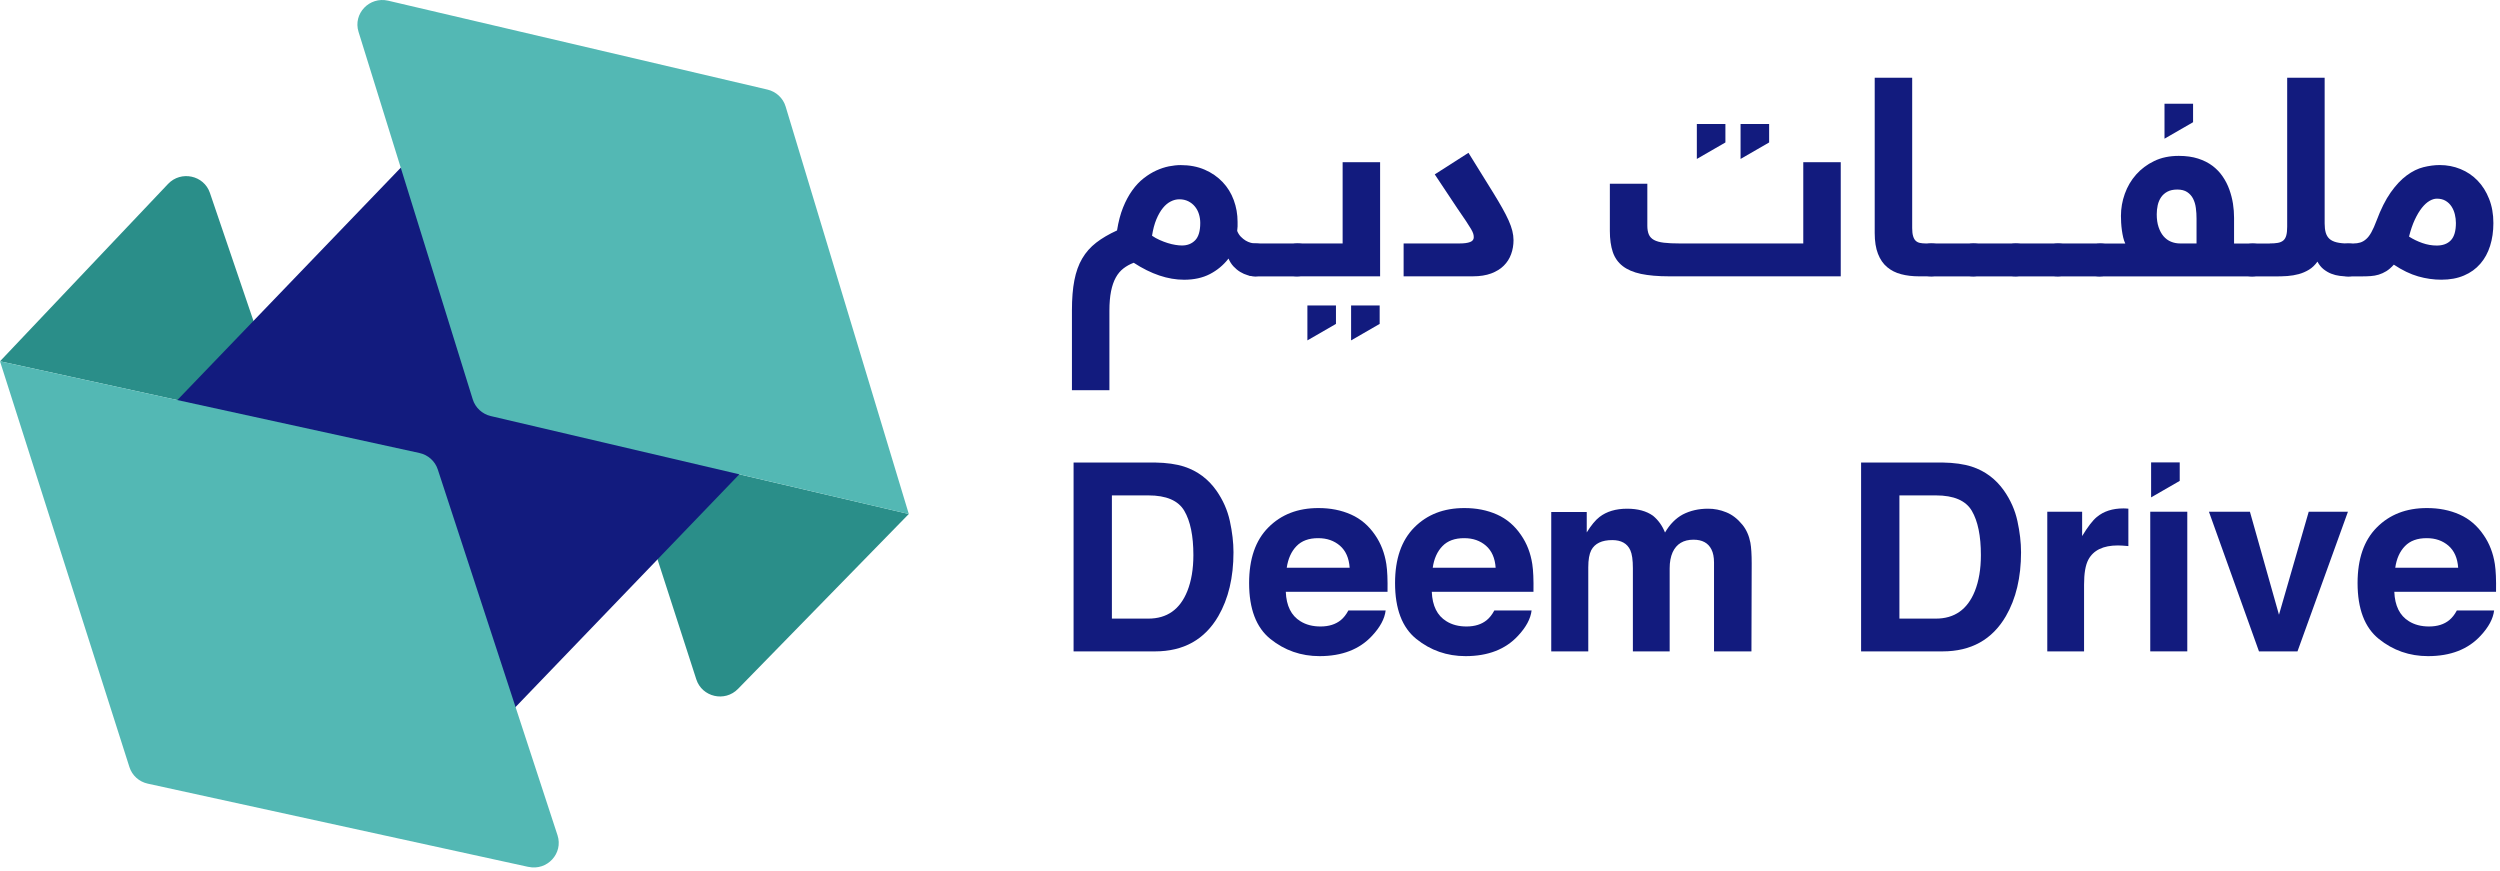 <svg viewBox="0 0 505 176" fill="none" xmlns="http://www.w3.org/2000/svg">
    <path
        d="M58.32 85.74L42.4 38.96C41.19 35.39 36.55 34.41 33.95 37.15L0 72.98L58.32 85.74Z"
        fill="#2A8E89" />
    <path
        d="M125.453 90.219L140.653 137.229C141.813 140.809 146.423 141.879 149.073 139.159L183.573 103.829L125.453 90.219Z"
        fill="#2A8E89" />
    <path d="M172.212 72.027L104.892 8.977L14.172 103.327L81.492 166.377L172.212 72.027Z"
        fill="#121B7E" />
    <path
        d="M78.403 0.137L155.032 18.097C156.782 18.507 158.182 19.817 158.692 21.507L183.582 103.837L99.142 84.047C97.403 83.637 96.013 82.347 95.493 80.667L72.422 6.427C71.282 2.757 74.612 -0.743 78.403 0.137Z"
        fill="#53B8B4" />
    <path
        d="M106.75 175.117L29.85 158.297C28.09 157.917 26.68 156.637 26.14 154.937L0 72.977L84.73 91.507C86.47 91.887 87.88 93.147 88.43 94.827L112.62 168.727C113.81 172.377 110.54 175.937 106.74 175.107L106.75 175.117Z"
        fill="#53B8B4" />
    <path
        d="M249.911 46.648C250.091 47.108 250.341 47.498 250.651 47.818C250.961 48.138 251.291 48.398 251.621 48.598C251.961 48.798 252.301 48.948 252.641 49.038C252.981 49.128 253.271 49.178 253.501 49.178C253.811 49.178 254.101 49.208 254.381 49.258C254.651 49.308 254.891 49.448 255.091 49.658C255.291 49.868 255.451 50.188 255.571 50.608C255.691 51.028 255.751 51.608 255.751 52.338C255.751 53.658 255.571 54.568 255.221 55.068C254.861 55.568 254.291 55.818 253.511 55.818C253.051 55.818 252.561 55.748 252.041 55.598C251.521 55.448 251.011 55.228 250.521 54.928C250.031 54.628 249.571 54.248 249.161 53.808C248.751 53.358 248.411 52.838 248.161 52.228C247.121 53.568 245.861 54.608 244.391 55.368C242.921 56.128 241.181 56.508 239.191 56.508C235.911 56.508 232.521 55.368 229.011 53.078C228.241 53.368 227.551 53.748 226.941 54.218C226.331 54.688 225.811 55.298 225.391 56.058C224.971 56.818 224.651 57.748 224.431 58.838C224.211 59.938 224.101 61.258 224.101 62.788V78.818H216.531V62.678C216.531 60.338 216.691 58.318 217.021 56.628C217.351 54.938 217.871 53.468 218.601 52.228C219.321 50.988 220.271 49.918 221.431 49.018C222.591 48.118 224.001 47.298 225.641 46.548C225.921 44.788 226.321 43.248 226.861 41.908C227.401 40.568 228.021 39.418 228.731 38.438C229.431 37.458 230.201 36.648 231.041 35.998C231.871 35.348 232.721 34.828 233.581 34.438C234.441 34.048 235.291 33.768 236.131 33.598C236.971 33.438 237.761 33.348 238.491 33.348C240.301 33.348 241.921 33.658 243.351 34.278C244.781 34.898 245.981 35.738 246.971 36.778C247.961 37.818 248.711 39.038 249.221 40.428C249.731 41.818 249.991 43.278 249.991 44.818V45.748C249.971 46.058 249.951 46.358 249.911 46.648ZM242.451 45.038C242.451 44.418 242.361 43.818 242.181 43.238C242.001 42.658 241.731 42.158 241.371 41.718C241.011 41.278 240.571 40.928 240.041 40.658C239.511 40.398 238.911 40.258 238.231 40.258C237.641 40.258 237.071 40.398 236.501 40.688C235.931 40.968 235.401 41.408 234.911 42.008C234.421 42.608 233.981 43.368 233.591 44.298C233.201 45.228 232.911 46.338 232.711 47.618C233.191 47.948 233.701 48.238 234.251 48.478C234.801 48.728 235.341 48.928 235.881 49.098C236.421 49.268 236.941 49.388 237.431 49.468C237.921 49.548 238.361 49.588 238.751 49.588C239.851 49.588 240.741 49.238 241.431 48.528C242.111 47.828 242.451 46.658 242.451 45.038Z"
        fill="#121B7E" />
    <path
        d="M253.512 55.82C253.202 55.82 252.912 55.79 252.632 55.74C252.352 55.68 252.122 55.55 251.922 55.34C251.722 55.13 251.562 54.81 251.442 54.38C251.322 53.95 251.262 53.36 251.262 52.61C251.262 51.29 251.442 50.39 251.802 49.91C252.152 49.42 252.732 49.18 253.512 49.18H262.042C262.352 49.18 262.642 49.21 262.922 49.26C263.192 49.31 263.442 49.45 263.652 49.66C263.862 49.87 264.032 50.19 264.162 50.61C264.292 51.03 264.352 51.61 264.352 52.34C264.352 53.66 264.172 54.57 263.802 55.07C263.432 55.57 262.852 55.83 262.042 55.83H253.512V55.82Z"
        fill="#121B7E" />
    <path
        d="M262.041 55.819C261.731 55.819 261.441 55.789 261.161 55.739C260.881 55.679 260.651 55.55 260.441 55.34C260.241 55.13 260.081 54.809 259.961 54.38C259.841 53.95 259.781 53.359 259.781 52.609C259.781 51.289 259.961 50.389 260.321 49.91C260.681 49.419 261.251 49.179 262.041 49.179H271.211V32.77H278.781V55.819H262.041Z"
        fill="#121B7E" />
    <path
        d="M305.731 48.517C305.731 49.507 305.571 50.447 305.251 51.327C304.931 52.217 304.441 52.997 303.771 53.657C303.101 54.327 302.251 54.847 301.221 55.237C300.191 55.617 298.961 55.817 297.531 55.817H283.531V49.177H294.841C295.741 49.177 296.441 49.087 296.941 48.897C297.441 48.717 297.701 48.397 297.701 47.937C297.701 47.697 297.671 47.457 297.601 47.227C297.531 46.987 297.391 46.677 297.161 46.277C296.931 45.887 296.601 45.357 296.161 44.697C295.721 44.037 295.131 43.167 294.381 42.087L289.821 35.227L296.631 30.867L301.681 39.017C302.361 40.117 302.951 41.117 303.461 42.027C303.971 42.937 304.401 43.767 304.741 44.527C305.081 45.287 305.331 45.987 305.491 46.637C305.651 47.287 305.731 47.917 305.731 48.517Z"
        fill="#121B7E" />
    <path
        d="M371.841 55.819H337.211C334.921 55.819 333.011 55.65 331.481 55.33C329.941 54.999 328.711 54.469 327.771 53.739C326.841 53.01 326.171 52.059 325.781 50.9C325.391 49.739 325.191 48.319 325.191 46.66V37.109H332.761V45.59C332.761 46.3 332.861 46.889 333.061 47.359C333.261 47.83 333.611 48.2 334.101 48.469C334.591 48.739 335.271 48.929 336.121 49.029C336.971 49.13 338.041 49.179 339.341 49.179H364.261V32.77H371.831V55.819H371.841Z"
        fill="#121B7E" />
    <path
        d="M392.361 52.329C392.361 53.649 392.181 54.559 391.811 55.059C391.441 55.559 390.881 55.819 390.111 55.819H387.641C386.321 55.819 385.121 55.679 384.031 55.389C382.941 55.109 382.001 54.629 381.201 53.959C380.401 53.289 379.791 52.399 379.351 51.269C378.911 50.149 378.691 48.739 378.691 47.059V15.699H386.261V46.049C386.261 46.729 386.321 47.269 386.441 47.679C386.561 48.089 386.731 48.409 386.961 48.629C387.191 48.849 387.481 48.999 387.821 49.069C388.171 49.139 388.571 49.179 389.031 49.179H390.101C390.391 49.179 390.681 49.209 390.951 49.259C391.221 49.309 391.461 49.449 391.661 49.659C391.861 49.869 392.031 50.189 392.151 50.609C392.301 51.029 392.361 51.599 392.361 52.329Z"
        fill="#121B7E" />
    <path
        d="M390.062 55.82C389.753 55.82 389.462 55.79 389.182 55.74C388.912 55.68 388.672 55.55 388.472 55.34C388.272 55.13 388.112 54.81 387.992 54.38C387.872 53.95 387.812 53.36 387.812 52.61C387.812 51.29 387.992 50.39 388.352 49.91C388.702 49.42 389.283 49.18 390.062 49.18H398.592C398.902 49.18 399.192 49.21 399.472 49.26C399.752 49.31 399.992 49.45 400.202 49.66C400.412 49.87 400.582 50.19 400.712 50.61C400.842 51.03 400.902 51.61 400.902 52.34C400.902 53.66 400.722 54.57 400.352 55.07C399.982 55.57 399.402 55.83 398.592 55.83H390.062V55.82Z"
        fill="#121B7E" />
    <path
        d="M398.594 55.82C398.284 55.82 397.994 55.79 397.714 55.74C397.444 55.68 397.204 55.55 397.004 55.34C396.804 55.13 396.644 54.81 396.524 54.38C396.404 53.95 396.344 53.36 396.344 52.61C396.344 51.29 396.524 50.39 396.874 49.91C397.234 49.42 397.804 49.18 398.594 49.18H407.124C407.434 49.18 407.724 49.21 408.004 49.26C408.274 49.31 408.524 49.45 408.734 49.66C408.944 49.87 409.114 50.19 409.244 50.61C409.374 51.03 409.434 51.61 409.434 52.34C409.434 53.66 409.254 54.57 408.884 55.07C408.524 55.57 407.934 55.83 407.124 55.83H398.594V55.82Z"
        fill="#121B7E" />
    <path
        d="M407.133 55.82C406.823 55.82 406.533 55.79 406.253 55.74C405.983 55.68 405.743 55.55 405.543 55.34C405.343 55.13 405.183 54.81 405.063 54.38C404.943 53.95 404.883 53.36 404.883 52.61C404.883 51.29 405.063 50.39 405.423 49.91C405.773 49.42 406.353 49.18 407.133 49.18H415.663C415.973 49.18 416.263 49.21 416.543 49.26C416.823 49.31 417.063 49.45 417.273 49.66C417.483 49.87 417.653 50.19 417.783 50.61C417.913 51.03 417.973 51.61 417.973 52.34C417.973 53.66 417.793 54.57 417.423 55.07C417.053 55.57 416.473 55.83 415.663 55.83H407.133V55.82Z"
        fill="#121B7E" />
    <path
        d="M415.66 55.82C415.35 55.82 415.06 55.79 414.78 55.74C414.51 55.68 414.27 55.55 414.07 55.34C413.87 55.13 413.71 54.81 413.59 54.38C413.47 53.95 413.41 53.36 413.41 52.61C413.41 51.29 413.59 50.39 413.94 49.91C414.3 49.42 414.87 49.18 415.66 49.18H424.19C424.5 49.18 424.79 49.21 425.07 49.26C425.34 49.31 425.59 49.45 425.8 49.66C426.01 49.87 426.18 50.19 426.31 50.61C426.44 51.03 426.5 51.61 426.5 52.34C426.5 53.66 426.32 54.57 425.95 55.07C425.59 55.57 425 55.83 424.19 55.83H415.66V55.82Z"
        fill="#121B7E" />
    <path
        d="M429.301 49.178C429.141 48.848 429.001 48.448 428.891 47.988C428.781 47.518 428.691 47.028 428.621 46.518C428.551 46.008 428.501 45.498 428.471 44.978C428.441 44.468 428.431 44.008 428.431 43.608C428.431 42.088 428.691 40.598 429.211 39.148C429.731 37.698 430.491 36.398 431.491 35.268C432.491 34.138 433.711 33.218 435.151 32.528C436.591 31.828 438.251 31.488 440.121 31.488C441.581 31.488 442.881 31.668 444.001 32.028C445.121 32.388 446.101 32.878 446.921 33.498C447.741 34.118 448.431 34.838 448.991 35.668C449.551 36.488 450.001 37.368 450.331 38.298C450.661 39.228 450.911 40.188 451.061 41.148C451.211 42.118 451.281 43.068 451.281 44.008V49.198H454.981C455.291 49.198 455.581 49.228 455.861 49.278C456.131 49.328 456.371 49.468 456.571 49.678C456.771 49.888 456.931 50.208 457.051 50.628C457.171 51.048 457.231 51.628 457.231 52.358C457.231 53.678 457.051 54.588 456.691 55.088C456.341 55.588 455.761 55.838 454.981 55.838H424.191C423.881 55.838 423.591 55.808 423.311 55.758C423.031 55.708 422.801 55.568 422.601 55.358C422.401 55.148 422.241 54.828 422.121 54.398C422.001 53.968 421.941 53.378 421.941 52.628C421.941 51.308 422.121 50.408 422.481 49.928C422.831 49.438 423.411 49.198 424.191 49.198H429.301V49.178ZM435.661 43.278C435.661 44.268 435.781 45.128 436.031 45.868C436.281 46.608 436.611 47.228 437.031 47.718C437.451 48.208 437.951 48.578 438.531 48.818C439.111 49.058 439.721 49.178 440.381 49.178H443.701V44.188C443.701 43.438 443.661 42.708 443.561 42.008C443.471 41.308 443.281 40.678 443.001 40.128C442.721 39.578 442.321 39.138 441.811 38.798C441.301 38.458 440.631 38.288 439.811 38.288C439.021 38.288 438.361 38.428 437.831 38.708C437.301 38.988 436.871 39.368 436.551 39.828C436.231 40.298 436.001 40.828 435.861 41.438C435.731 42.038 435.661 42.658 435.661 43.278Z"
        fill="#121B7E" />
    <path
        d="M458.47 49.177C459.13 49.177 459.68 49.137 460.13 49.057C460.58 48.977 460.94 48.817 461.23 48.577C461.51 48.337 461.71 47.997 461.83 47.547C461.95 47.097 462.01 46.517 462.01 45.807V15.707H469.58V45.157C469.58 45.867 469.65 46.487 469.8 46.997C469.95 47.507 470.2 47.927 470.55 48.247C470.9 48.567 471.4 48.807 472.02 48.957C472.64 49.107 473.43 49.187 474.38 49.187C474.67 49.187 474.95 49.217 475.23 49.267C475.51 49.317 475.74 49.457 475.94 49.667C476.14 49.877 476.31 50.197 476.44 50.617C476.57 51.037 476.63 51.617 476.63 52.347C476.63 53.667 476.45 54.577 476.08 55.077C475.71 55.577 475.15 55.837 474.38 55.837C473.81 55.837 473.23 55.797 472.64 55.727C472.05 55.657 471.47 55.507 470.91 55.287C470.35 55.067 469.83 54.757 469.34 54.367C468.86 53.977 468.45 53.467 468.12 52.847C467.63 53.547 467.06 54.087 466.42 54.477C465.78 54.867 465.09 55.167 464.36 55.367C463.63 55.567 462.86 55.697 462.07 55.757C461.27 55.807 460.481 55.837 459.701 55.837H454.98C454.67 55.837 454.38 55.807 454.1 55.757C453.83 55.697 453.59 55.567 453.39 55.357C453.19 55.147 453.03 54.827 452.91 54.397C452.79 53.967 452.73 53.377 452.73 52.627C452.73 51.307 452.91 50.407 453.26 49.927C453.62 49.437 454.19 49.197 454.97 49.197H458.47V49.177Z"
        fill="#121B7E" />
    <path
        d="M475.373 49.18C475.883 49.18 476.353 49.12 476.773 48.99C477.193 48.86 477.593 48.63 477.963 48.3C478.343 47.97 478.693 47.51 479.023 46.91C479.353 46.32 479.693 45.55 480.043 44.62C480.923 42.26 481.883 40.34 482.923 38.87C483.963 37.4 485.043 36.25 486.163 35.43C487.273 34.61 488.403 34.05 489.533 33.77C490.673 33.49 491.763 33.34 492.823 33.34C494.303 33.34 495.703 33.61 497.023 34.15C498.343 34.69 499.483 35.46 500.463 36.47C501.443 37.48 502.223 38.71 502.793 40.16C503.373 41.61 503.663 43.25 503.663 45.06C503.663 46.73 503.443 48.26 503.003 49.66C502.563 51.06 501.903 52.27 501.023 53.28C500.143 54.3 499.053 55.09 497.733 55.65C496.413 56.22 494.883 56.5 493.153 56.5C491.593 56.5 490.033 56.28 488.463 55.83C486.893 55.38 485.253 54.59 483.553 53.46C483.043 54.03 482.533 54.47 482.033 54.78C481.523 55.09 481.013 55.32 480.493 55.48C479.973 55.64 479.433 55.73 478.873 55.77C478.313 55.81 477.723 55.83 477.103 55.83H474.383C474.073 55.83 473.783 55.8 473.503 55.75C473.233 55.69 472.993 55.56 472.793 55.35C472.593 55.14 472.433 54.82 472.313 54.39C472.193 53.96 472.133 53.37 472.133 52.62C472.133 51.3 472.313 50.4 472.663 49.92C473.023 49.44 473.593 49.19 474.373 49.19H475.373V49.18ZM496.093 45.04C496.093 44.47 496.023 43.9 495.883 43.31C495.743 42.73 495.523 42.2 495.213 41.72C494.903 41.24 494.503 40.86 494.023 40.57C493.543 40.28 492.943 40.13 492.253 40.13C491.773 40.13 491.283 40.28 490.763 40.58C490.243 40.88 489.723 41.35 489.223 41.98C488.723 42.61 488.243 43.41 487.793 44.37C487.343 45.33 486.953 46.47 486.623 47.79C487.443 48.32 488.343 48.75 489.303 49.09C490.263 49.43 491.233 49.6 492.223 49.6C493.443 49.6 494.403 49.25 495.073 48.54C495.753 47.83 496.093 46.66 496.093 45.04Z"
        fill="#121B7E" />
    <path
        d="M239.213 94.26C241.893 95.14 244.053 96.75 245.713 99.1C247.043 101 247.953 103.05 248.433 105.26C248.913 107.47 249.163 109.57 249.163 111.57C249.163 116.64 248.143 120.94 246.103 124.46C243.343 129.2 239.073 131.58 233.313 131.58H216.863V93.43H233.313C235.673 93.47 237.643 93.75 239.213 94.26ZM224.603 100.06V124.96H231.963C235.733 124.96 238.353 123.11 239.843 119.4C240.653 117.36 241.063 114.94 241.063 112.13C241.063 108.25 240.453 105.27 239.233 103.19C238.013 101.11 235.593 100.07 231.963 100.07H224.603V100.06Z"
        fill="#121B7E" />
    <path
        d="M272.92 103.939C274.89 104.819 276.51 106.209 277.79 108.109C278.95 109.789 279.69 111.729 280.04 113.939C280.24 115.239 280.32 117.099 280.28 119.539H259.73C259.84 122.369 260.83 124.359 262.68 125.489C263.81 126.199 265.16 126.549 266.75 126.549C268.43 126.549 269.79 126.119 270.85 125.259C271.42 124.789 271.93 124.149 272.37 123.319H279.9C279.7 124.989 278.79 126.689 277.17 128.419C274.64 131.159 271.11 132.539 266.56 132.539C262.8 132.539 259.49 131.379 256.62 129.069C253.75 126.759 252.32 122.989 252.32 117.779C252.32 112.889 253.61 109.149 256.21 106.539C258.8 103.929 262.16 102.629 266.3 102.629C268.74 102.619 270.95 103.059 272.92 103.939ZM261.89 110.319C260.85 111.389 260.19 112.849 259.92 114.689H272.63C272.5 112.729 271.84 111.249 270.67 110.229C269.49 109.219 268.04 108.709 266.29 108.709C264.4 108.699 262.93 109.239 261.89 110.319Z"
        fill="#121B7E" />
    <path
        d="M302.401 103.939C304.371 104.819 305.991 106.209 307.271 108.109C308.431 109.789 309.181 111.729 309.521 113.939C309.721 115.239 309.801 117.099 309.761 119.539H289.221C289.331 122.369 290.321 124.359 292.171 125.489C293.301 126.199 294.651 126.549 296.241 126.549C297.921 126.549 299.281 126.119 300.331 125.259C300.901 124.789 301.411 124.149 301.851 123.319H309.381C309.181 124.989 308.271 126.689 306.651 128.419C304.121 131.159 300.591 132.539 296.041 132.539C292.281 132.539 288.971 131.379 286.101 129.069C283.231 126.759 281.801 122.989 281.801 117.779C281.801 112.889 283.101 109.149 285.691 106.539C288.281 103.929 291.641 102.629 295.781 102.629C298.221 102.619 300.431 103.059 302.401 103.939ZM291.371 110.319C290.331 111.389 289.671 112.849 289.411 114.689H302.121C301.991 112.729 301.331 111.249 300.161 110.229C298.991 109.219 297.531 108.709 295.791 108.709C293.881 108.699 292.411 109.239 291.371 110.319Z"
        fill="#121B7E" />
    <path
        d="M348.692 103.478C349.902 103.958 350.992 104.808 351.982 106.018C352.772 106.998 353.312 108.208 353.582 109.638C353.752 110.588 353.842 111.978 353.842 113.808L353.792 131.588H346.232V113.628C346.232 112.558 346.062 111.678 345.712 110.988C345.062 109.678 343.852 109.018 342.092 109.018C340.052 109.018 338.652 109.868 337.872 111.558C337.472 112.458 337.272 113.538 337.272 114.788V131.588H329.842V114.788C329.842 113.118 329.672 111.898 329.322 111.138C328.702 109.778 327.482 109.098 325.672 109.098C323.572 109.098 322.152 109.778 321.432 111.138C321.032 111.918 320.832 113.068 320.832 114.608V131.588H313.352V103.428H320.522V107.548C321.432 106.078 322.302 105.038 323.112 104.418C324.542 103.318 326.402 102.758 328.672 102.758C330.832 102.758 332.572 103.228 333.902 104.178C334.972 105.058 335.782 106.188 336.332 107.568C337.302 105.908 338.492 104.698 339.932 103.918C341.452 103.138 343.142 102.758 345.002 102.758C346.262 102.748 347.492 102.988 348.692 103.478Z"
        fill="#121B7E" />
    <path
        d="M398.301 94.26C400.981 95.14 403.141 96.75 404.801 99.1C406.131 101 407.041 103.05 407.521 105.26C408.001 107.47 408.251 109.57 408.251 111.57C408.251 116.64 407.231 120.94 405.191 124.46C402.431 129.2 398.161 131.58 392.391 131.58H375.941V93.43H392.391C394.761 93.47 396.721 93.75 398.301 94.26ZM383.681 100.06V124.96H391.041C394.811 124.96 397.431 123.11 398.921 119.4C399.731 117.36 400.141 114.94 400.141 112.13C400.141 108.25 399.531 105.27 398.311 103.19C397.091 101.11 394.671 100.07 391.041 100.07H383.681V100.06Z"
        fill="#121B7E" />
    <path
        d="M429.301 102.709C429.391 102.719 429.611 102.729 429.931 102.749V110.309C429.471 110.259 429.051 110.219 428.691 110.209C428.331 110.189 428.031 110.179 427.811 110.179C424.841 110.179 422.851 111.149 421.831 113.079C421.261 114.169 420.981 115.839 420.981 118.099V131.579H413.551V103.369H420.591V108.289C421.731 106.409 422.721 105.119 423.561 104.429C424.941 103.279 426.741 102.699 428.941 102.699C429.081 102.699 429.201 102.699 429.301 102.709Z"
        fill="#121B7E" />
    <path d="M441.832 103.367H434.352V131.577H441.832V103.367Z" fill="#121B7E" />
    <path
        d="M466.363 103.367H474.283L464.093 131.577H456.313L446.203 103.367H454.483L460.353 124.177L466.363 103.367Z"
        fill="#121B7E" />
    <path
        d="M496.84 103.939C498.81 104.819 500.43 106.209 501.71 108.109C502.87 109.789 503.62 111.729 503.96 113.939C504.16 115.239 504.241 117.099 504.201 119.539H483.65C483.76 122.369 484.75 124.359 486.6 125.489C487.73 126.199 489.08 126.549 490.67 126.549C492.35 126.549 493.72 126.119 494.76 125.259C495.33 124.789 495.84 124.149 496.28 123.319H503.81C503.61 124.989 502.7 126.689 501.08 128.419C498.55 131.159 495.02 132.539 490.47 132.539C486.71 132.539 483.4 131.379 480.53 129.069C477.66 126.759 476.23 122.989 476.23 117.779C476.23 112.889 477.52 109.149 480.12 106.539C482.71 103.929 486.07 102.629 490.21 102.629C492.66 102.619 494.87 103.059 496.84 103.939ZM485.8 110.319C484.76 111.389 484.1 112.849 483.84 114.689H496.55C496.42 112.729 495.76 111.249 494.59 110.229C493.41 109.219 491.96 108.709 490.22 108.709C488.31 108.699 486.84 109.239 485.8 110.319Z"
        fill="#121B7E" />
    <path d="M278.692 61.699H272.922V68.759L278.692 65.429V61.699Z" fill="#121B7E" />
    <path d="M269.864 61.699H264.094V68.759L269.864 65.429V61.699Z" fill="#121B7E" />
    <path d="M440.303 93.41H434.523V100.47L440.303 97.14V93.41Z" fill="#121B7E" />
    <path d="M443 20.957H437.23V28.017L443 24.687V20.957Z" fill="#121B7E" />
    <path d="M357.364 25.047H351.594V32.107L357.364 28.777V25.047Z" fill="#121B7E" />
    <path d="M348.532 25.047H342.762V32.107L348.532 28.777V25.047Z" fill="#121B7E" />
</svg>
    